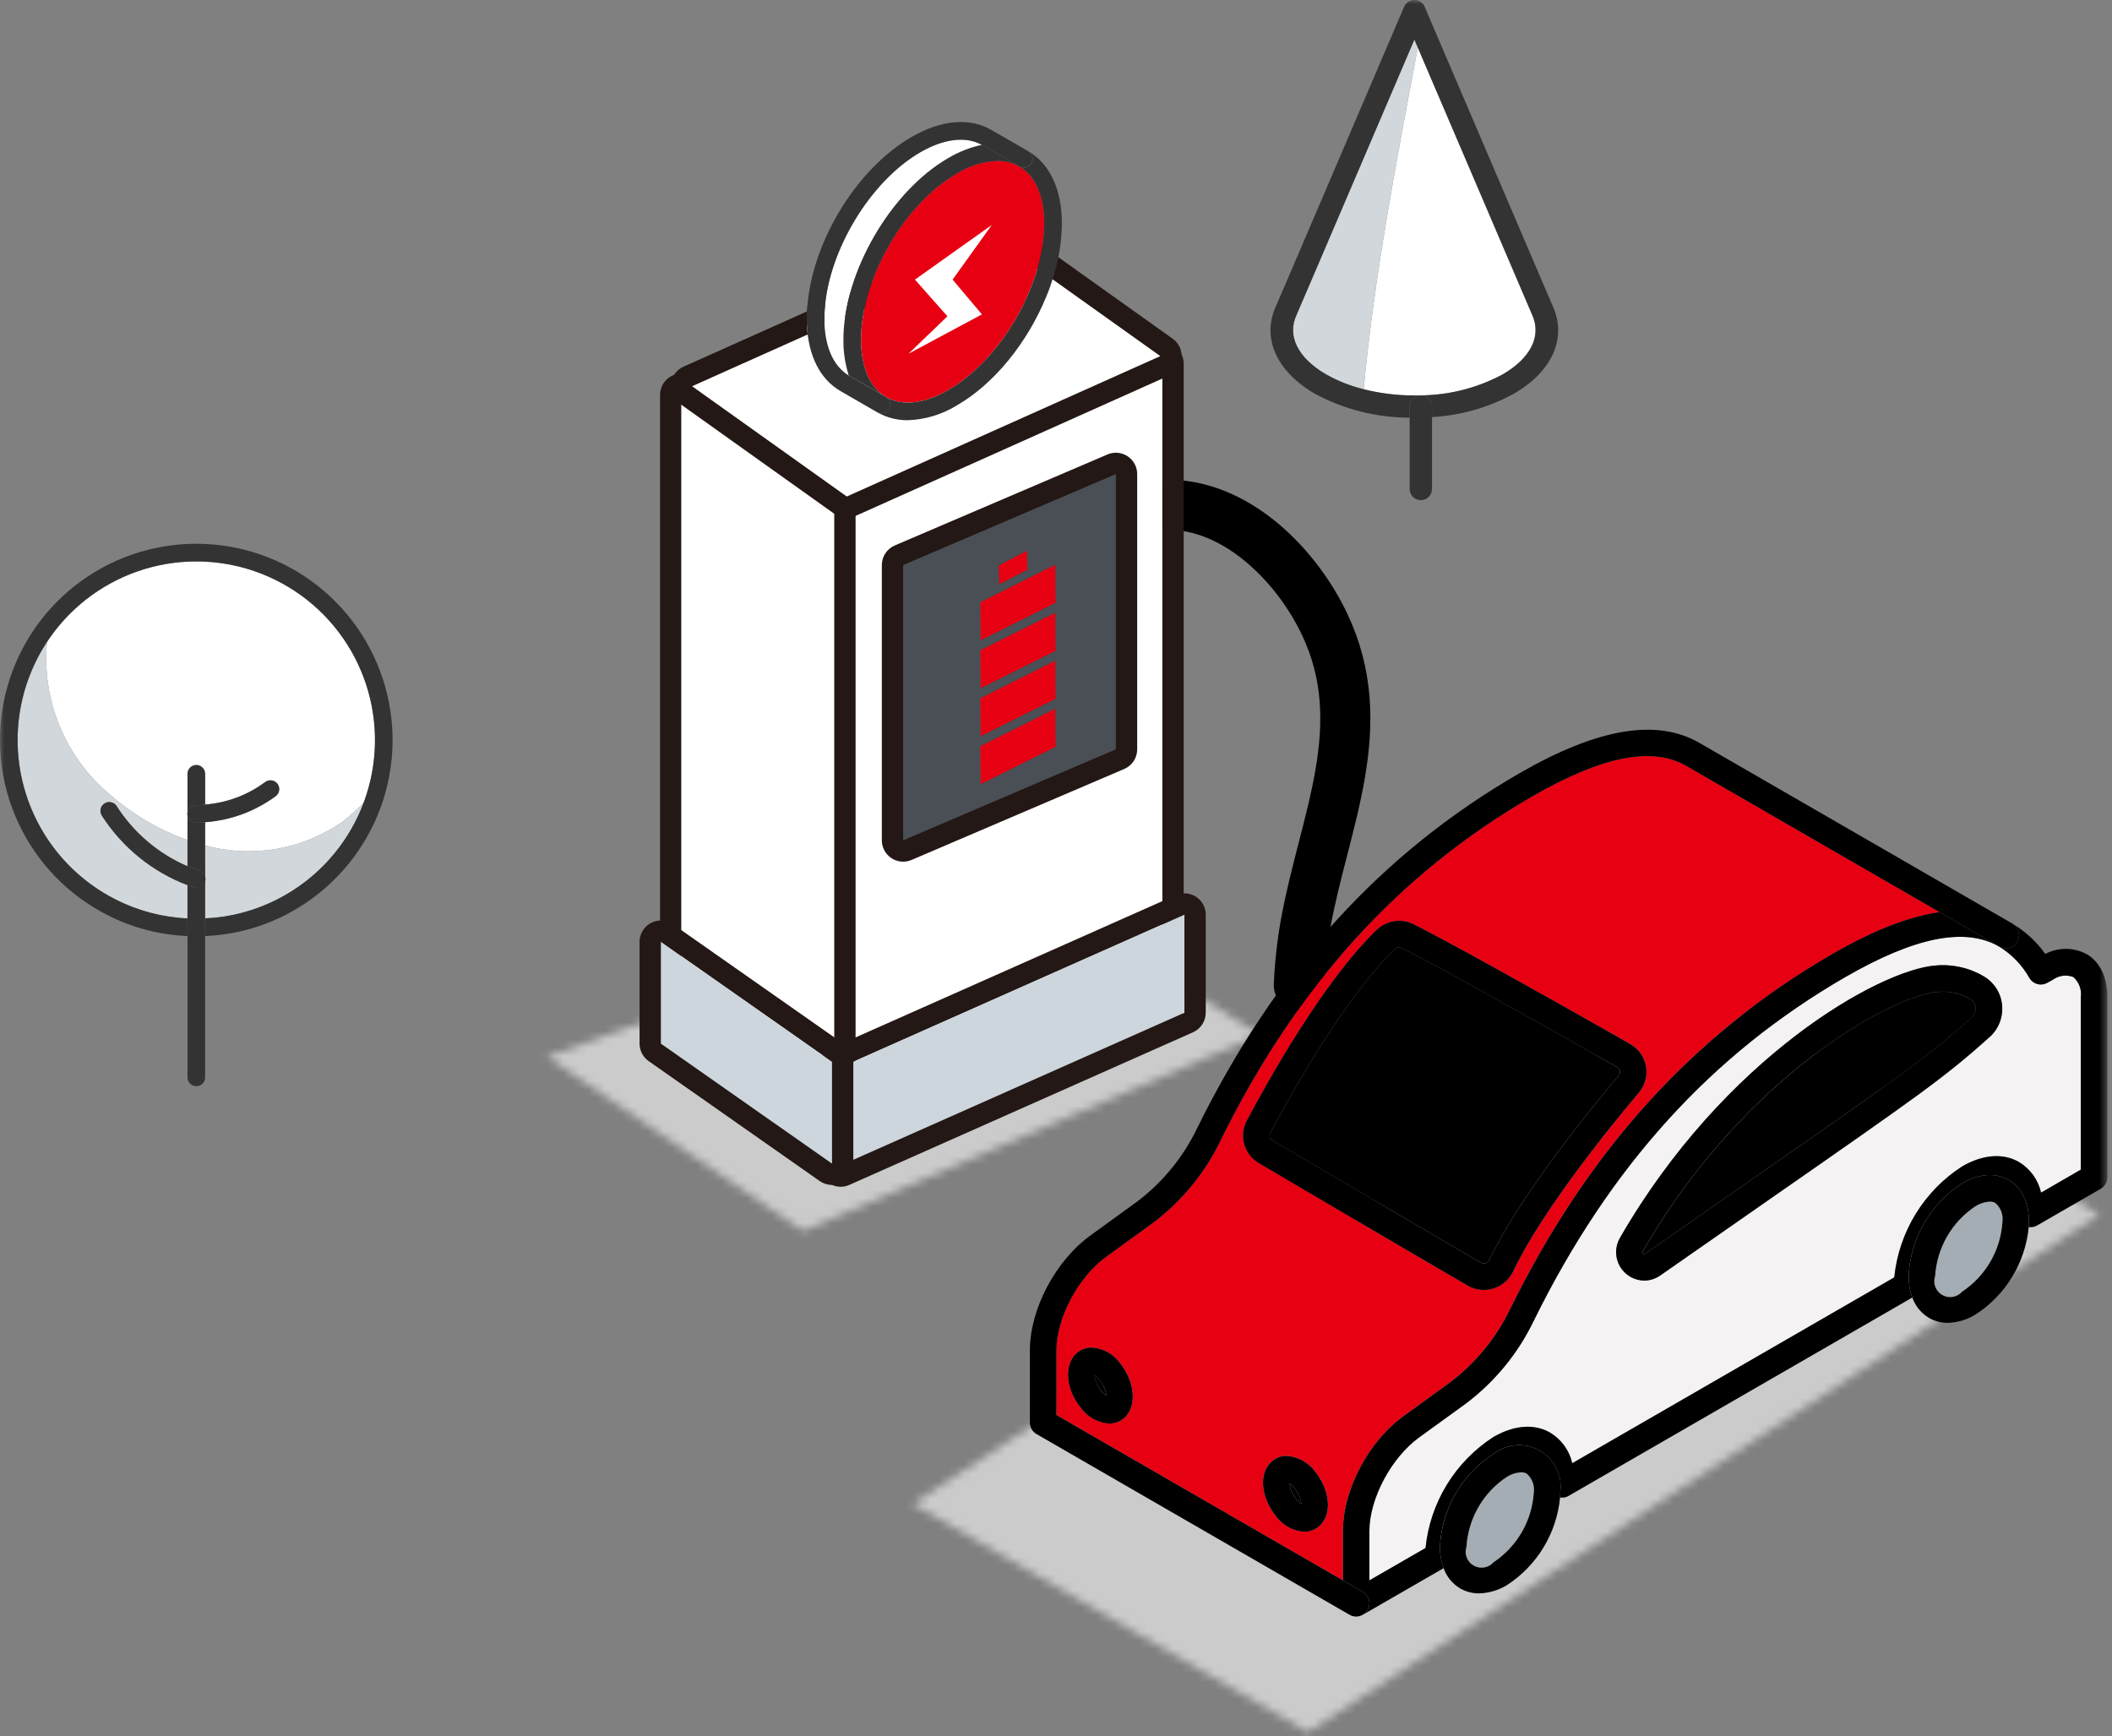 <svg width="253" height="208" viewBox="0 0 253 208" fill="none" xmlns="http://www.w3.org/2000/svg">
<rect x="0" y="0" width="253" height="208" fill="#808080" stroke="none"/>
<mask id="mask0_12_40397" style="mask-type:luminance" maskUnits="userSpaceOnUse" x="0" y="0" width="253" height="208">
<path d="M252.445 0H0V207.501H252.445V0Z" fill="white"/>
</mask>
<g mask="url(#mask0_12_40397)">
<path d="M140.633 60.484C148.582 60.895 155.402 67.905 158.663 74.755C164.47 86.955 158.626 98.389 156.413 110.608C155.968 113.062 155.693 115.545 155.589 118.037" stroke="black" stroke-width="6" stroke-linecap="round" stroke-linejoin="round"/>
</g>
<mask id="mask1_12_40397" style="mask-type:luminance" maskUnits="userSpaceOnUse" x="109" y="118" width="143" height="90">
<path d="M109.344 180.156L156.697 207.501L251.483 145.501L204.128 118.154L109.344 180.156Z" fill="white"/>
</mask>
<g mask="url(#mask1_12_40397)">
<path d="M208.891 53.04L68.414 144.927L151.936 272.616L292.413 180.729L208.891 53.04Z" fill="url(#paint0_linear_12_40397)"/>
</g>
<mask id="mask2_12_40397" style="mask-type:luminance" maskUnits="userSpaceOnUse" x="65" y="106" width="86" height="42">
<path d="M65.528 126.587L96.188 147.463L150.897 123.963L122.597 106.105L65.528 126.587Z" fill="white"/>
</mask>
<g mask="url(#mask2_12_40397)">
<path d="M125.329 67.037L46.582 118.5L91.076 186.583L169.823 135.12L125.329 67.037Z" fill="url(#paint1_linear_12_40397)"/>
</g>
<mask id="mask3_12_40397" style="mask-type:luminance" maskUnits="userSpaceOnUse" x="0" y="0" width="253" height="208">
<path d="M252.445 0H0V207.501H252.445V0Z" fill="white"/>
</mask>
<g mask="url(#mask3_12_40397)">
<path d="M131.733 165.342C132.179 165.872 132.457 166.522 132.533 167.21C132.298 167.048 132.09 166.85 131.915 166.625C131.47 166.095 131.191 165.446 131.115 164.758C131.35 164.919 131.559 165.116 131.733 165.342Z" fill="black"/>
<path d="M167.126 113.671C167.233 113.574 167.367 113.512 167.51 113.494C167.654 113.476 167.799 113.503 167.926 113.571C171.957 115.613 180.632 120.411 193.726 127.837C193.811 127.884 193.885 127.949 193.941 128.028C193.998 128.107 194.036 128.197 194.053 128.293C194.07 128.39 194.066 128.489 194.041 128.583C194.015 128.678 193.969 128.766 193.905 128.841C190.448 132.941 182.022 143.312 178.412 150.933C178.369 151.028 178.306 151.113 178.228 151.182C178.149 151.251 178.057 151.302 177.957 151.333C177.865 151.363 177.768 151.373 177.671 151.362C177.575 151.351 177.482 151.319 177.399 151.269C169.43 146.638 157.248 139.454 152.662 136.749L152.416 136.605C152.27 136.521 152.161 136.383 152.114 136.221C152.067 136.059 152.084 135.885 152.162 135.735C154.662 131.027 161.106 119.465 167.128 113.674" fill="black"/>
<path d="M155.103 178.314C155.544 178.842 155.82 179.488 155.895 180.171C155.66 180.008 155.45 179.811 155.274 179.585C154.834 179.056 154.558 178.409 154.481 177.725C154.717 177.889 154.927 178.087 155.103 178.314Z" fill="black"/>
<path d="M243.111 117.168C242.248 115.618 240.997 114.319 239.479 113.4C235.42 111.047 229.398 112.24 221.071 117.045C205.03 126.304 192.819 139.773 183.739 158.224C181.866 162.122 179.089 165.516 175.639 168.124L170.017 172.197C166.668 174.615 164.046 179.544 164.046 183.421V189.321L170.768 185.444C171.038 182.758 171.91 180.167 173.319 177.865C174.728 175.562 176.638 173.607 178.907 172.144C181.39 170.711 183.807 170.53 185.707 171.629C186.37 172.03 186.946 172.56 187.399 173.188C187.853 173.816 188.176 174.529 188.348 175.284L226.915 153.023C227.187 150.338 228.059 147.748 229.468 145.445C230.877 143.143 232.786 141.187 235.054 139.723C237.539 138.291 239.954 138.107 241.864 139.211C242.528 139.612 243.104 140.142 243.559 140.77C244.014 141.398 244.338 142.111 244.512 142.867L249.272 140.119V119.449C249.331 119.003 249.278 118.549 249.119 118.128C248.96 117.707 248.699 117.332 248.36 117.036C247.957 116.885 247.523 116.837 247.097 116.895C246.671 116.953 246.267 117.116 245.919 117.369L245.245 117.742C244.884 117.941 244.46 117.993 244.063 117.885C243.665 117.778 243.324 117.521 243.113 117.167M238.345 124.232C232.982 129.058 229.501 131.482 212.769 143.132C208.915 145.814 204.355 148.988 198.906 152.794C198.337 153.199 197.656 153.418 196.958 153.421C196.365 153.413 195.784 153.251 195.272 152.95C194.761 152.649 194.337 152.219 194.043 151.704C193.748 151.189 193.593 150.606 193.592 150.013C193.592 149.42 193.746 148.837 194.04 148.321C206.514 126.676 225.089 116.228 231.81 115.675C233.857 115.474 235.915 115.936 237.681 116.992C238.284 117.352 238.793 117.849 239.167 118.443C239.541 119.038 239.769 119.712 239.833 120.411C239.9 121.121 239.8 121.837 239.542 122.502C239.283 123.167 238.874 123.762 238.345 124.241" fill="#F4F2F2"/>
<path d="M180.488 176.926C181.003 176.597 181.593 176.405 182.203 176.368C182.438 176.362 182.671 176.418 182.877 176.53C183.196 176.806 183.44 177.157 183.589 177.552C183.737 177.946 183.785 178.372 183.728 178.789C183.623 180.461 183.133 182.087 182.295 183.538C181.458 184.989 180.296 186.227 178.9 187.154C178.608 187.484 178.212 187.703 177.777 187.774C177.342 187.844 176.897 187.763 176.516 187.542C176.134 187.322 175.841 186.976 175.686 186.565C175.53 186.153 175.522 185.699 175.662 185.282C175.766 183.611 176.255 181.987 177.092 180.537C177.93 179.087 179.093 177.851 180.488 176.926Z" fill="#A4ADB3"/>
<path d="M210.955 140.522C207.098 143.205 202.537 146.38 197.085 150.187C197.068 150.204 197.048 150.217 197.025 150.226C197.003 150.235 196.979 150.238 196.955 150.237C196.931 150.235 196.907 150.229 196.886 150.218C196.865 150.207 196.846 150.191 196.831 150.172C196.81 150.158 196.792 150.139 196.778 150.117C196.765 150.095 196.756 150.07 196.752 150.045C196.749 150.019 196.751 149.993 196.758 149.968C196.765 149.943 196.777 149.92 196.793 149.9C208.925 128.841 226.696 119.274 232.071 118.833C232.294 118.814 232.514 118.805 232.731 118.805C233.898 118.791 235.045 119.102 236.043 119.705C236.22 119.81 236.369 119.955 236.478 120.129C236.587 120.303 236.653 120.501 236.67 120.705C236.692 120.921 236.663 121.14 236.585 121.342C236.506 121.545 236.381 121.726 236.219 121.871C231.006 126.563 227.551 128.971 210.954 140.519" fill="black"/>
<path d="M236.64 144.504C237.153 144.176 237.742 143.984 238.351 143.947C238.586 143.941 238.818 143.997 239.025 144.109C239.344 144.387 239.588 144.739 239.737 145.135C239.886 145.531 239.933 145.957 239.876 146.376C239.771 148.047 239.28 149.671 238.443 151.121C237.606 152.571 236.445 153.807 235.051 154.734C234.76 155.066 234.363 155.287 233.927 155.359C233.492 155.432 233.045 155.35 232.662 155.129C232.28 154.909 231.986 154.562 231.831 154.149C231.676 153.735 231.668 153.281 231.811 152.863C231.916 151.192 232.407 149.567 233.244 148.117C234.082 146.667 235.244 145.43 236.64 144.504Z" fill="#A4ADB3"/>
<path d="M126.54 169.505L160.866 189.32V183.42C160.866 178.472 163.931 172.67 168.151 169.62L173.772 165.547C176.796 163.237 179.235 160.248 180.892 156.822C190.257 137.79 202.881 123.879 219.484 114.296C224.384 111.468 228.645 109.803 232.331 109.265L201.987 91.746C197.917 89.4 191.895 90.594 183.571 95.397C167.536 104.657 155.326 118.125 146.24 136.575C144.375 140.478 141.596 143.874 138.14 146.475L132.523 150.55C129.17 152.969 126.545 157.903 126.545 161.781L126.54 169.505ZM151.899 175.565C152.142 175.213 152.465 174.924 152.841 174.721C153.217 174.519 153.637 174.408 154.064 174.399C154.758 174.434 155.434 174.625 156.043 174.959C156.652 175.293 157.177 175.761 157.579 176.327C158.934 178.015 159.679 180.627 158.479 182.327C158.24 182.679 157.92 182.97 157.547 183.173C157.173 183.377 156.756 183.489 156.33 183.499C156.293 183.499 156.257 183.499 156.219 183.499C155.542 183.45 154.885 183.252 154.293 182.919C153.702 182.586 153.192 182.126 152.8 181.572C151.44 179.872 150.694 177.272 151.9 175.56M149.36 134.237C151.925 129.399 158.575 117.487 164.931 111.375C165.513 110.82 166.254 110.461 167.05 110.346C167.846 110.23 168.658 110.366 169.373 110.733C173.439 112.794 182.16 117.616 195.294 125.066C195.784 125.344 196.208 125.726 196.533 126.185C196.859 126.645 197.08 127.171 197.179 127.725C197.279 128.28 197.255 128.849 197.11 129.394C196.964 129.938 196.7 130.443 196.337 130.874C192.96 134.883 184.737 144.995 181.285 152.274C181.053 152.766 180.722 153.205 180.312 153.563C179.902 153.921 179.422 154.19 178.903 154.353C178.39 154.512 177.85 154.563 177.316 154.502C176.783 154.442 176.267 154.272 175.803 154.002C167.826 149.366 155.638 142.178 151.051 139.472L150.806 139.328C149.951 138.831 149.323 138.021 149.053 137.07C148.784 136.119 148.894 135.1 149.36 134.228M128.54 162.577C128.784 162.226 129.107 161.938 129.483 161.737C129.86 161.536 130.279 161.427 130.706 161.42C131.397 161.451 132.072 161.641 132.678 161.973C133.285 162.305 133.808 162.772 134.206 163.337C135.772 165.276 136.161 167.864 135.113 169.359C134.871 169.711 134.549 170.001 134.172 170.204C133.796 170.407 133.377 170.517 132.95 170.526H132.85C132.175 170.478 131.518 170.281 130.928 169.949C130.339 169.616 129.83 169.156 129.44 168.603C127.873 166.666 127.485 164.078 128.54 162.577Z" fill="#E60012"/>
<path d="M252.445 141.034V119.449C252.445 117.076 251.568 115.249 249.976 114.306C249.214 113.894 248.362 113.676 247.495 113.671C246.628 113.666 245.774 113.875 245.007 114.279C243.991 112.848 242.692 111.641 241.191 110.731C241.524 110.967 241.753 111.322 241.831 111.722C241.909 112.122 241.829 112.537 241.609 112.88C241.388 113.223 241.044 113.468 240.648 113.564C240.252 113.659 239.834 113.599 239.481 113.394L232.332 109.265C228.646 109.801 224.386 111.465 219.485 114.296C202.885 123.88 190.257 137.789 180.892 156.821C179.236 160.248 176.797 163.238 173.772 165.548L168.153 169.621C163.932 172.667 160.868 178.47 160.868 183.421V189.321L163.249 190.697C163.491 190.836 163.692 191.036 163.832 191.278C163.972 191.519 164.046 191.793 164.046 192.072C164.046 192.351 163.972 192.625 163.832 192.867C163.692 193.108 163.491 193.308 163.249 193.447L172.932 187.862C172.629 187.037 172.479 186.164 172.489 185.285C172.593 183.056 173.23 180.885 174.346 178.952C175.462 177.02 177.025 175.383 178.903 174.179C179.685 173.567 180.631 173.202 181.622 173.132C182.612 173.061 183.601 173.289 184.461 173.785C185.321 174.281 186.013 175.022 186.448 175.915C186.883 176.807 187.042 177.809 186.903 178.792C186.903 178.992 186.891 179.192 186.879 179.392C187.217 179.452 187.565 179.393 187.864 179.226L229.078 155.439C228.776 154.614 228.627 153.741 228.637 152.862C228.743 150.634 229.38 148.463 230.496 146.531C231.611 144.599 233.173 142.962 235.05 141.756C237.063 140.591 239.039 140.451 240.612 141.356C242.185 142.261 243.053 144.046 243.053 146.373C243.053 146.58 243.041 146.788 243.027 146.998C243.37 147.048 243.72 146.982 244.022 146.812L251.65 142.412C251.891 142.273 252.092 142.072 252.231 141.831C252.37 141.59 252.444 141.316 252.444 141.037M243.109 117.168C243.321 117.522 243.661 117.779 244.059 117.886C244.457 117.994 244.881 117.942 245.241 117.743L245.915 117.37C246.263 117.117 246.668 116.954 247.094 116.896C247.52 116.838 247.954 116.887 248.356 117.038C248.695 117.334 248.956 117.708 249.115 118.129C249.274 118.55 249.327 119.003 249.268 119.449V140.117L244.507 142.867C244.334 142.111 244.01 141.398 243.556 140.769C243.101 140.141 242.525 139.61 241.861 139.209C239.955 138.109 237.537 138.289 235.051 139.722C232.784 141.186 230.874 143.142 229.466 145.444C228.057 147.747 227.184 150.337 226.912 153.022L188.345 175.281C188.173 174.526 187.85 173.813 187.396 173.185C186.943 172.556 186.367 172.026 185.704 171.625C183.804 170.525 181.385 170.709 178.904 172.14C176.636 173.603 174.726 175.559 173.317 177.861C171.908 180.164 171.036 182.754 170.765 185.44L164.043 189.317V183.417C164.043 179.54 166.665 174.61 170.014 172.192L175.636 168.119C179.086 165.511 181.863 162.117 183.736 158.219C192.817 139.768 205.027 126.299 221.068 117.04C229.395 112.24 235.417 111.04 239.476 113.395C240.993 114.314 242.245 115.613 243.108 117.163" fill="black"/>
<path d="M238.344 124.233C238.873 123.754 239.283 123.159 239.541 122.494C239.799 121.829 239.899 121.113 239.832 120.403C239.768 119.704 239.54 119.03 239.166 118.435C238.792 117.841 238.283 117.344 237.68 116.984C235.914 115.928 233.857 115.466 231.809 115.667C225.086 116.22 206.509 126.667 194.039 148.313C193.745 148.829 193.591 149.412 193.591 150.005C193.592 150.598 193.747 151.181 194.042 151.696C194.336 152.211 194.76 152.641 195.271 152.942C195.783 153.243 196.364 153.405 196.957 153.413C197.655 153.41 198.336 153.191 198.905 152.786C204.355 148.98 208.914 145.806 212.768 143.124C229.5 131.479 232.981 129.055 238.344 124.224M236.671 120.699C236.693 120.915 236.663 121.134 236.584 121.336C236.506 121.539 236.38 121.72 236.218 121.865C231.005 126.557 227.551 128.965 210.955 140.513C207.098 143.196 202.537 146.37 197.087 150.178C197.07 150.195 197.05 150.208 197.027 150.217C197.005 150.225 196.981 150.229 196.957 150.228C196.933 150.226 196.909 150.22 196.888 150.209C196.867 150.197 196.848 150.182 196.833 150.163C196.811 150.149 196.793 150.13 196.779 150.108C196.765 150.086 196.756 150.062 196.752 150.036C196.749 150.011 196.75 149.984 196.757 149.959C196.764 149.934 196.776 149.911 196.792 149.891C208.926 128.831 226.703 119.265 232.071 118.823C232.296 118.805 232.515 118.795 232.733 118.795C233.9 118.781 235.047 119.093 236.046 119.695C236.222 119.8 236.371 119.945 236.48 120.119C236.59 120.293 236.656 120.491 236.673 120.695" fill="black"/>
<path d="M241.651 112.811C241.44 113.175 241.093 113.441 240.687 113.55C240.28 113.659 239.847 113.602 239.482 113.392L232.331 109.263L201.989 91.745C197.919 89.398 191.896 90.593 183.571 95.396C167.538 104.655 155.326 118.124 146.24 136.574C144.375 140.477 141.596 143.873 138.14 146.474L132.524 150.549C129.171 152.968 126.546 157.902 126.546 161.78V169.508L160.871 189.319L163.253 190.695C163.495 190.834 163.696 191.035 163.835 191.277C163.974 191.519 164.047 191.793 164.047 192.072C164.046 192.351 163.972 192.626 163.832 192.867C163.692 193.108 163.49 193.308 163.248 193.447C163.144 193.503 163.035 193.548 162.922 193.581C162.902 193.586 162.884 193.599 162.865 193.604C162.732 193.639 162.595 193.657 162.458 193.658C162.321 193.658 162.185 193.639 162.052 193.604C161.917 193.567 161.787 193.514 161.665 193.444L124.165 171.795C123.924 171.656 123.723 171.456 123.584 171.214C123.444 170.973 123.371 170.699 123.371 170.421V161.776C123.371 156.827 126.44 151.021 130.664 147.976L136.282 143.899C139.31 141.594 141.749 138.605 143.398 135.175C152.77 116.143 165.398 102.234 181.99 92.649C191.385 87.229 198.446 86.036 203.581 88.998L241.071 110.643C241.114 110.669 241.151 110.702 241.192 110.73C241.514 110.957 241.74 111.297 241.825 111.682C241.91 112.067 241.849 112.47 241.652 112.812" fill="black"/>
<path d="M149.359 134.238C148.893 135.11 148.783 136.129 149.053 137.08C149.323 138.031 149.951 138.841 150.806 139.338L151.05 139.482C155.638 142.188 167.827 149.376 175.804 154.011C176.268 154.281 176.783 154.452 177.317 154.513C177.851 154.573 178.391 154.522 178.904 154.362C179.423 154.199 179.903 153.93 180.313 153.573C180.723 153.215 181.054 152.776 181.286 152.284C184.737 144.999 192.962 134.884 196.341 130.876C196.704 130.445 196.967 129.939 197.112 129.395C197.257 128.851 197.281 128.282 197.181 127.727C197.081 127.173 196.86 126.647 196.534 126.188C196.208 125.729 195.785 125.347 195.295 125.07C182.162 117.619 173.44 112.798 169.375 110.737C168.659 110.37 167.847 110.234 167.051 110.349C166.255 110.464 165.515 110.823 164.932 111.378C158.577 117.492 151.926 129.402 149.361 134.24M152.161 135.732C154.655 131.026 161.104 119.462 167.127 113.671C167.234 113.574 167.368 113.512 167.511 113.494C167.654 113.476 167.8 113.503 167.927 113.571C171.956 115.613 180.633 120.411 193.727 127.837C193.811 127.885 193.884 127.95 193.94 128.03C193.996 128.109 194.034 128.199 194.051 128.295C194.068 128.39 194.064 128.488 194.039 128.582C194.013 128.676 193.968 128.763 193.905 128.837C190.449 132.937 182.024 143.308 178.413 150.929C178.37 151.024 178.307 151.109 178.228 151.177C178.15 151.246 178.058 151.298 177.958 151.329C177.866 151.359 177.768 151.369 177.672 151.358C177.576 151.347 177.483 151.316 177.4 151.266C169.431 146.634 157.249 139.45 152.663 136.745L152.417 136.601C152.27 136.517 152.162 136.379 152.114 136.217C152.067 136.055 152.084 135.88 152.163 135.731" fill="black"/>
<path d="M151.899 175.565C150.693 177.271 151.439 179.879 152.799 181.575C153.191 182.129 153.701 182.589 154.292 182.923C154.884 183.256 155.541 183.454 156.218 183.503H156.329C156.755 183.492 157.172 183.38 157.546 183.176C157.919 182.972 158.239 182.681 158.478 182.329C159.678 180.623 158.931 178.016 157.578 176.329C157.176 175.763 156.65 175.296 156.041 174.962C155.432 174.628 154.756 174.436 154.062 174.401C153.635 174.41 153.216 174.52 152.84 174.723C152.464 174.926 152.141 175.216 151.899 175.568M154.48 177.728C154.717 177.891 154.927 178.089 155.102 178.317C155.543 178.845 155.819 179.491 155.895 180.174C155.66 180.011 155.45 179.814 155.274 179.588C154.834 179.059 154.558 178.412 154.48 177.728Z" fill="black"/>
<path d="M129.44 168.616C129.831 169.169 130.339 169.629 130.929 169.961C131.519 170.294 132.176 170.491 132.851 170.539H132.951C133.378 170.53 133.797 170.419 134.173 170.216C134.549 170.014 134.872 169.725 135.114 169.373C136.163 167.873 135.773 165.289 134.207 163.351C133.809 162.785 133.286 162.319 132.68 161.986C132.073 161.654 131.398 161.464 130.707 161.433C130.28 161.441 129.862 161.55 129.485 161.751C129.108 161.952 128.785 162.24 128.541 162.59C127.489 164.09 127.877 166.679 129.441 168.617M131.115 164.759C131.35 164.921 131.558 165.118 131.733 165.343C132.179 165.873 132.457 166.523 132.533 167.211C132.298 167.049 132.09 166.852 131.915 166.626C131.47 166.097 131.191 165.447 131.115 164.759Z" fill="black"/>
<path d="M228.637 152.862C228.627 153.74 228.776 154.614 229.078 155.439C229.438 156.462 230.146 157.326 231.078 157.88C231.764 158.273 232.541 158.477 233.331 158.471C234.502 158.438 235.643 158.096 236.64 157.482C238.427 156.33 239.929 154.788 241.035 152.973C242.141 151.158 242.822 149.116 243.027 147C243.041 146.791 243.054 146.581 243.054 146.375C243.054 144.048 242.187 142.265 240.612 141.357C239.037 140.449 237.063 140.589 235.05 141.757C233.174 142.963 231.613 144.601 230.497 146.533C229.382 148.465 228.744 150.635 228.637 152.864M231.812 152.864C231.918 151.193 232.408 149.568 233.246 148.118C234.084 146.668 235.245 145.431 236.64 144.505C237.154 144.177 237.743 143.986 238.351 143.949C238.586 143.943 238.819 143.999 239.025 144.111C239.345 144.388 239.59 144.741 239.738 145.136C239.887 145.532 239.935 145.959 239.877 146.378C239.772 148.049 239.281 149.673 238.444 151.123C237.606 152.573 236.444 153.81 235.049 154.736C234.759 155.068 234.361 155.289 233.926 155.361C233.49 155.434 233.043 155.352 232.661 155.131C232.278 154.91 231.985 154.563 231.83 154.15C231.675 153.736 231.668 153.282 231.811 152.864" fill="black"/>
<path d="M172.488 185.285C172.477 186.163 172.627 187.036 172.93 187.861C173.291 188.881 173.999 189.742 174.93 190.294C175.616 190.685 176.393 190.887 177.183 190.879C178.352 190.849 179.492 190.515 180.492 189.908C182.283 188.752 183.788 187.206 184.895 185.384C186.002 183.563 186.681 181.515 186.883 179.393C186.896 179.193 186.909 178.993 186.909 178.793C187.047 177.81 186.888 176.808 186.453 175.916C186.018 175.024 185.326 174.282 184.466 173.786C183.606 173.29 182.618 173.063 181.627 173.133C180.637 173.203 179.69 173.567 178.909 174.179C177.03 175.383 175.468 177.02 174.352 178.953C173.236 180.885 172.6 183.057 172.496 185.286M175.671 185.286C175.774 183.615 176.264 181.991 177.101 180.541C177.938 179.091 179.1 177.855 180.496 176.93C181.011 176.601 181.601 176.409 182.211 176.372C182.446 176.366 182.678 176.422 182.885 176.534C183.203 176.81 183.448 177.161 183.597 177.556C183.745 177.95 183.793 178.375 183.736 178.793C183.631 180.465 183.141 182.091 182.303 183.542C181.465 184.993 180.303 186.231 178.908 187.158C178.616 187.488 178.219 187.707 177.785 187.777C177.35 187.848 176.904 187.766 176.523 187.546C176.142 187.326 175.849 186.98 175.693 186.568C175.538 186.156 175.529 185.703 175.67 185.286" fill="black"/>
<path d="M139.236 43.571V120.749L100.97 137.809V60.631L139.236 43.571ZM139.236 41.017C138.878 41.017 138.523 41.092 138.196 41.238L99.931 58.301C99.48 58.502 99.097 58.829 98.828 59.243C98.559 59.657 98.416 60.14 98.416 60.634V137.812C98.415 138.239 98.522 138.659 98.725 139.034C98.929 139.408 99.223 139.726 99.581 139.958C99.939 140.19 100.35 140.329 100.775 140.361C101.2 140.394 101.627 140.319 102.016 140.144L140.281 123.085C140.732 122.884 141.115 122.557 141.384 122.143C141.653 121.729 141.796 121.246 141.796 120.752V43.571C141.795 42.894 141.526 42.245 141.047 41.766C140.569 41.287 139.919 41.018 139.242 41.017" fill="#231815"/>
<path d="M100.97 137.809L139.236 120.749V43.57L100.97 60.631V137.809Z" fill="white"/>
<path d="M81.621 47.313L99.937 60.413V137.591L81.621 124.491V47.313ZM81.621 44.759C81.285 44.758 80.953 44.824 80.643 44.953C80.333 45.081 80.052 45.269 79.814 45.506C79.577 45.743 79.389 46.025 79.261 46.335C79.132 46.645 79.067 46.977 79.067 47.313V124.493C79.067 124.899 79.164 125.299 79.35 125.661C79.536 126.022 79.805 126.334 80.135 126.571L98.452 139.671C98.834 139.944 99.284 140.107 99.752 140.141C100.22 140.175 100.689 140.08 101.106 139.865C101.524 139.65 101.874 139.324 102.118 138.924C102.363 138.523 102.492 138.062 102.492 137.593V60.413C102.492 60.007 102.395 59.606 102.209 59.245C102.024 58.884 101.754 58.572 101.424 58.336L83.108 45.237C82.674 44.927 82.154 44.761 81.621 44.761" fill="#231815"/>
<path d="M81.621 124.494L99.937 137.594V60.415L81.621 47.315V124.494Z" fill="white"/>
<path d="M141.883 109.573V121.324L100.699 139.613V127.866L141.883 109.573ZM141.883 107.019C141.526 107.019 141.172 107.094 140.846 107.239L99.666 125.532C99.214 125.733 98.831 126.06 98.561 126.475C98.292 126.889 98.149 127.373 98.149 127.867V139.614C98.149 140.04 98.255 140.458 98.458 140.832C98.661 141.206 98.954 141.524 99.311 141.756C99.668 141.987 100.077 142.127 100.501 142.16C100.925 142.194 101.351 142.122 101.74 141.949L142.92 123.658C143.371 123.457 143.755 123.13 144.024 122.715C144.294 122.301 144.437 121.817 144.437 121.323V109.573C144.437 109.238 144.371 108.906 144.243 108.596C144.114 108.286 143.926 108.004 143.689 107.767C143.452 107.53 143.17 107.342 142.86 107.213C142.55 107.085 142.218 107.019 141.883 107.019Z" fill="#231815"/>
<path d="M100.703 139.613L141.883 121.32V109.578L100.703 127.865V139.613Z" fill="#CDD6DC"/>
<path d="M79.168 112.83L99.668 127.203V139.397L79.168 125.024V112.83ZM79.168 110.276C78.491 110.276 77.841 110.545 77.363 111.024C76.884 111.503 76.615 112.153 76.614 112.83V125.024C76.614 125.434 76.713 125.839 76.903 126.203C77.092 126.567 77.366 126.88 77.702 127.116L98.202 141.489C98.585 141.757 99.034 141.915 99.5 141.946C99.967 141.977 100.433 141.879 100.847 141.663C101.262 141.447 101.609 141.122 101.852 140.722C102.094 140.323 102.222 139.864 102.222 139.397V127.201C102.222 126.791 102.123 126.386 101.934 126.022C101.744 125.658 101.47 125.345 101.134 125.109L80.634 110.736C80.204 110.435 79.693 110.274 79.168 110.274" fill="#231815"/>
<path d="M79.168 125.024L99.668 139.397V127.203L79.168 112.83V125.024Z" fill="#CDD6DC"/>
<path d="M101.435 60.757C101.169 60.757 100.91 60.674 100.694 60.519L82.164 47.314C81.981 47.183 81.835 47.006 81.742 46.801C81.649 46.596 81.612 46.37 81.634 46.147C81.657 45.922 81.738 45.708 81.869 45.526C82.001 45.343 82.178 45.199 82.384 45.107L119.947 28.288C120.111 28.215 120.288 28.177 120.468 28.177C120.734 28.177 120.993 28.26 121.209 28.415L139.739 41.625C139.922 41.755 140.068 41.932 140.161 42.137C140.254 42.342 140.291 42.568 140.269 42.792C140.246 43.016 140.165 43.23 140.034 43.412C139.902 43.594 139.724 43.739 139.519 43.831L101.956 60.645C101.792 60.718 101.614 60.756 101.435 60.756" fill="white"/>
<path d="M120.468 29.451L138.998 42.661L101.436 59.48L82.906 46.27L120.468 29.451ZM120.468 26.897C120.109 26.897 119.753 26.974 119.425 27.121L81.861 43.937C81.451 44.121 81.096 44.41 80.833 44.775C80.57 45.14 80.408 45.568 80.363 46.015C80.319 46.463 80.393 46.914 80.579 47.324C80.765 47.734 81.056 48.087 81.422 48.348L99.952 61.558C100.315 61.816 100.739 61.975 101.182 62.019C101.625 62.063 102.073 61.991 102.479 61.81L140.042 44.991C140.453 44.807 140.808 44.518 141.071 44.153C141.333 43.788 141.495 43.36 141.54 42.913C141.584 42.465 141.51 42.013 141.324 41.604C141.138 41.194 140.847 40.841 140.48 40.58L121.95 27.369C121.517 27.061 120.999 26.895 120.467 26.895" fill="#231815"/>
<path d="M96.658 38.905C96.825 42.632 98.243 45.438 100.693 46.851L105.088 49.389C106.202 50.024 107.465 50.351 108.747 50.337C110.837 50.266 112.871 49.648 114.647 48.546C119.056 46.002 123.074 41.076 125.347 35.504" fill="white"/>
<path d="M106.145 47.566C108.076 48.68 110.722 48.381 113.595 46.723C117.895 44.239 121.811 39.223 123.808 33.623C124.62 31.44 125.055 29.135 125.095 26.806C125.095 23.491 124.031 21.052 122.095 19.938C121.299 19.488 120.397 19.259 119.483 19.273C117.767 19.346 116.1 19.866 114.646 20.779C108.304 24.441 103.146 33.379 103.146 40.699C103.146 43.931 104.164 46.344 106.009 47.492L106.143 47.57" fill="#E60012"/>
<path d="M98.752 38.153C98.752 37.822 98.763 37.491 98.788 37.144C99.238 29.992 104.273 21.691 110.253 18.237C113.09 16.6 115.704 16.289 117.629 17.356C116.207 17.666 114.845 18.203 113.594 18.947C106.671 22.947 101.037 32.701 101.037 40.694C101.019 42.149 101.237 43.598 101.681 44.984C99.792 43.851 98.752 41.431 98.752 38.153Z" fill="white"/>
<path d="M125.344 35.508C125.502 35.118 125.654 34.726 125.795 34.33C125.895 34.052 125.988 33.773 126.077 33.493" fill="#333333"/>
<path d="M96.738 36.426C96.72 36.619 96.692 36.813 96.681 37.003C96.654 37.395 96.64 37.773 96.64 38.154C96.64 38.409 96.646 38.661 96.657 38.909" fill="#333333"/>
<path d="M125.344 35.508C123.076 41.079 119.058 46.008 114.649 48.55C112.873 49.652 110.839 50.269 108.749 50.341C107.467 50.355 106.204 50.028 105.09 49.393C105.331 49.518 105.611 49.545 105.872 49.468C106.133 49.392 106.354 49.218 106.49 48.983C106.626 48.748 106.666 48.469 106.601 48.206C106.537 47.942 106.374 47.712 106.145 47.566C108.076 48.681 110.721 48.381 113.593 46.723C117.893 44.239 121.81 39.223 123.808 33.623C124.619 31.44 125.054 29.135 125.095 26.806C125.095 23.491 124.031 21.052 122.095 19.938C121.299 19.488 120.397 19.259 119.483 19.274C117.768 19.346 116.101 19.863 114.646 20.774C108.304 24.436 103.146 33.374 103.146 40.694C103.146 43.926 104.163 46.339 106.008 47.487L101.746 45.027L101.678 44.984C101.234 43.598 101.016 42.149 101.034 40.694C101.034 32.7 106.667 22.944 113.591 18.947C114.842 18.203 116.204 17.666 117.625 17.356C117.651 17.369 117.676 17.38 117.7 17.394L122.1 19.932C122.339 20.078 122.626 20.123 122.898 20.057C123.17 19.992 123.404 19.821 123.55 19.582C123.696 19.343 123.741 19.056 123.676 18.785C123.61 18.512 123.439 18.278 123.2 18.132C125.784 19.648 127.206 22.722 127.206 26.799C127.175 29.074 126.795 31.331 126.078 33.49C125.989 33.77 125.895 34.048 125.796 34.327C125.656 34.727 125.504 35.115 125.345 35.505" fill="#333333"/>
<path d="M123.541 19.545C123.472 19.665 123.38 19.771 123.27 19.855C123.16 19.939 123.034 20.002 122.9 20.037C122.766 20.073 122.627 20.082 122.489 20.064C122.352 20.046 122.219 20.001 122.099 19.931L117.699 17.395C117.675 17.381 117.649 17.369 117.624 17.355C115.699 16.29 113.085 16.599 110.248 18.238C104.272 21.691 99.237 29.992 98.788 37.142C98.764 37.492 98.752 37.821 98.752 38.154C98.752 41.431 99.793 43.854 101.68 44.985C101.703 44.998 101.725 45.014 101.748 45.027L106.01 47.488L106.145 47.566C106.384 47.708 106.557 47.938 106.627 48.207C106.697 48.476 106.658 48.761 106.519 49.002C106.38 49.242 106.152 49.418 105.884 49.491C105.616 49.564 105.33 49.529 105.088 49.392L100.693 46.856C98.243 45.441 96.826 42.636 96.658 38.908C96.647 38.66 96.641 38.408 96.641 38.153C96.641 37.772 96.654 37.393 96.681 37.002C96.692 36.812 96.721 36.618 96.738 36.425C97.452 28.669 102.719 20.15 109.197 16.408C112.751 14.357 116.147 14.058 118.758 15.566L123.158 18.102C123.175 18.112 123.187 18.125 123.203 18.134C123.43 18.281 123.592 18.509 123.655 18.771C123.719 19.033 123.68 19.31 123.545 19.544" fill="#333333"/>
<path d="M118.804 26.955L109.604 33.494L113.494 37.894L108.826 42.379L117.626 37.661L114.116 33.494L118.804 26.955Z" fill="white"/>
<path d="M108.19 101.946C108.022 101.946 107.856 101.913 107.701 101.849C107.546 101.785 107.405 101.691 107.287 101.572C107.168 101.454 107.074 101.313 107.01 101.158C106.946 101.003 106.913 100.837 106.913 100.669V67.691C106.913 67.441 106.986 67.196 107.123 66.988C107.261 66.779 107.457 66.615 107.687 66.517L133.17 55.617C133.328 55.55 133.498 55.516 133.67 55.517C134.009 55.518 134.333 55.652 134.572 55.892C134.812 56.131 134.947 56.456 134.947 56.794V89.763C134.947 90.013 134.874 90.258 134.737 90.466C134.599 90.675 134.403 90.839 134.173 90.937L108.691 101.837C108.533 101.904 108.363 101.938 108.191 101.937" fill="#494F54"/>
<path d="M133.671 56.791V89.765L108.189 100.67V67.692L133.671 56.791ZM133.671 54.237C133.326 54.237 132.984 54.307 132.666 54.443L107.186 65.343C106.726 65.54 106.334 65.867 106.059 66.285C105.783 66.702 105.636 67.192 105.636 67.692V100.67C105.636 101.092 105.741 101.508 105.941 101.88C106.142 102.252 106.431 102.569 106.784 102.802C107.136 103.035 107.541 103.176 107.962 103.214C108.383 103.252 108.807 103.185 109.195 103.019L134.677 92.119C135.137 91.922 135.529 91.594 135.804 91.177C136.079 90.759 136.226 90.27 136.226 89.77V56.791C136.226 56.114 135.957 55.464 135.478 54.985C134.999 54.506 134.349 54.237 133.671 54.237Z" fill="#231815"/>
<path d="M117.485 93.934L126.449 89.454L126.406 84.905L117.442 89.385L117.485 93.934Z" fill="#E60012"/>
<path d="M117.485 88.186L126.449 83.706L126.406 79.157L117.442 83.637L117.485 88.186Z" fill="#E60012"/>
<path d="M117.485 82.438L126.449 77.958L126.406 73.409L117.442 77.889L117.485 82.438Z" fill="#E60012"/>
<path d="M117.485 76.69L126.449 72.21L126.406 67.661L117.442 72.141L117.485 76.69Z" fill="#E60012"/>
<path d="M119.704 69.999L123.076 68.233L123.013 65.98L119.64 67.746L119.704 69.999Z" fill="#E60012"/>
<path d="M193.763 63.868C193.748 63.894 193.734 63.92 193.72 63.947C193.734 63.92 193.748 63.893 193.763 63.868Z" fill="#333333"/>
<path d="M169.841 5.691L183.517 37.653C184.717 40.22 183.393 42.901 179.987 44.865C176.964 46.481 173.594 47.339 170.167 47.365C169.928 47.37 169.68 47.376 169.434 47.376C167.385 47.382 165.344 47.132 163.357 46.633C164.615 33.174 167.209 19.715 169.841 5.693" fill="white"/>
<path d="M158.883 44.865C155.467 42.898 154.137 40.219 155.325 37.696L158.188 31.028C158.206 30.987 158.22 30.946 158.234 30.904C158.248 30.862 158.265 30.843 158.277 30.811L169.433 4.738L169.842 5.691C167.208 19.713 164.614 33.172 163.356 46.628C161.792 46.245 160.287 45.651 158.882 44.862" fill="#D1D7DB"/>
<path d="M185.958 36.56L170.663 0.811C170.56 0.57 170.389 0.364 170.17 0.22C169.952 0.075 169.695 -0.002 169.433 -0.002C169.171 -0.002 168.915 0.075 168.696 0.22C168.477 0.364 168.306 0.57 168.203 0.811L155.818 29.759C155.8 29.801 155.785 29.842 155.771 29.883C155.757 29.924 155.742 29.943 155.728 29.974L152.884 36.6C151.084 40.416 152.865 44.489 157.544 47.184C161.025 49.055 164.915 50.034 168.866 50.033V48.7C168.866 48.345 169.007 48.005 169.258 47.754C169.509 47.503 169.849 47.362 170.204 47.362C170.559 47.362 170.899 47.503 171.15 47.754C171.401 48.005 171.542 48.345 171.542 48.7V49.966C174.97 49.774 178.311 48.823 181.326 47.181C185.994 44.491 187.768 40.42 185.958 36.56ZM163.358 46.632C161.793 46.249 160.288 45.656 158.883 44.867C155.467 42.9 154.137 40.221 155.325 37.698L158.187 31.03C158.205 30.989 158.22 30.948 158.234 30.906C158.248 30.864 158.263 30.843 158.277 30.813L169.433 4.74L169.84 5.691L183.516 37.653C184.716 40.221 183.392 42.9 179.986 44.865C176.964 46.482 173.594 47.34 170.166 47.365C169.927 47.37 169.679 47.374 169.433 47.374C167.385 47.381 165.344 47.132 163.358 46.632Z" fill="#333333"/>
<path d="M170.204 47.363C170.38 47.363 170.554 47.397 170.716 47.465C170.879 47.532 171.026 47.63 171.15 47.755C171.275 47.879 171.373 48.026 171.44 48.189C171.508 48.351 171.542 48.525 171.542 48.701V58.578C171.542 58.933 171.401 59.273 171.15 59.524C170.899 59.775 170.559 59.916 170.204 59.916C169.849 59.916 169.508 59.775 169.257 59.524C169.006 59.273 168.865 58.933 168.865 58.578V48.701C168.865 48.525 168.9 48.351 168.967 48.189C169.034 48.026 169.133 47.879 169.257 47.755C169.381 47.63 169.529 47.532 169.691 47.465C169.854 47.397 170.028 47.363 170.203 47.363" fill="#333333"/>
<path d="M41.145 98.361C38.769 100.041 36.051 101.174 33.185 101.679C30.32 102.184 27.378 102.048 24.571 101.282V98.492C27.635 98.273 30.573 97.188 33.044 95.363C33.261 95.19 33.401 94.939 33.435 94.664C33.469 94.389 33.393 94.112 33.224 93.892C33.054 93.673 32.806 93.529 32.531 93.491C32.256 93.454 31.978 93.526 31.756 93.692C29.663 95.248 27.172 96.18 24.571 96.379V92.679C24.571 92.399 24.46 92.131 24.262 91.933C24.064 91.735 23.796 91.624 23.516 91.624C23.236 91.624 22.968 91.735 22.77 91.933C22.572 92.131 22.461 92.399 22.461 92.679V100.643C19.052 99.426 15.903 97.576 13.18 95.192C10.533 92.986 8.462 90.17 7.146 86.985C5.83 83.8 5.309 80.344 5.627 76.913C8.516 72.517 12.923 69.34 18.006 67.986C23.089 66.632 28.492 67.197 33.185 69.573C37.878 71.949 41.532 75.97 43.449 80.868C45.367 85.766 45.413 91.199 43.581 96.13C42.819 96.926 42.005 97.671 41.145 98.361Z" fill="white"/>
<path d="M13.181 95.19C15.902 97.578 19.05 99.43 22.458 100.65V103.773C18.962 102.27 16 99.749 13.958 96.538C13.798 96.313 13.556 96.159 13.284 96.11C13.012 96.061 12.732 96.121 12.504 96.276C12.275 96.431 12.117 96.669 12.062 96.94C12.007 97.211 12.061 97.492 12.211 97.724C14.65 101.521 18.241 104.435 22.458 106.041V110.023C18.691 109.839 15.04 108.663 11.875 106.614C8.709 104.564 6.142 101.714 4.433 98.352C2.724 94.99 1.935 91.237 2.144 87.472C2.354 83.706 3.555 80.063 5.627 76.912C5.309 80.343 5.831 83.799 7.147 86.984C8.463 90.168 10.534 92.984 13.181 95.19Z" fill="#D1D7DB"/>
<path d="M41.146 98.361C42.006 97.671 42.82 96.926 43.582 96.13C41.705 101.185 37.983 105.341 33.164 107.761C30.493 109.116 27.564 109.886 24.571 110.018V101.282C27.378 102.048 30.32 102.184 33.186 101.679C36.052 101.174 38.77 100.041 41.146 98.361Z" fill="#D1D7DB"/>
<path d="M34.118 109.645C31.152 111.152 27.896 112.001 24.572 112.134V110.018C27.564 109.886 30.494 109.117 33.165 107.763C37.463 105.592 40.903 102.036 42.931 97.669C44.958 93.302 45.454 88.379 44.339 83.696C43.223 79.012 40.561 74.841 36.782 71.857C33.004 68.873 28.33 67.25 23.515 67.25C18.7 67.25 14.026 68.873 10.248 71.857C6.469 74.841 3.807 79.012 2.692 83.696C1.576 88.379 2.072 93.302 4.099 97.669C6.127 102.036 9.567 105.592 13.865 107.763C16.536 109.118 19.466 109.89 22.458 110.025V112.134C19.135 111.999 15.879 111.15 12.913 109.645C8.192 107.261 4.412 103.354 2.185 98.557C-0.043 93.76 -0.588 88.352 0.638 83.206C1.863 78.061 4.788 73.479 8.938 70.201C13.089 66.923 18.224 65.14 23.513 65.14C28.802 65.14 33.937 66.923 38.088 70.201C42.238 73.479 45.163 78.061 46.388 83.206C47.614 88.352 47.069 93.76 44.841 98.557C42.614 103.354 38.834 107.261 34.113 109.645" fill="#333333"/>
<path d="M22.461 110.023V106.041C22.7 106.13 22.94 106.217 23.184 106.298C23.291 106.334 23.404 106.353 23.517 106.353C23.767 106.352 24.009 106.262 24.199 106.1C24.389 105.937 24.515 105.712 24.555 105.465C24.595 105.218 24.546 104.965 24.417 104.751C24.288 104.537 24.086 104.376 23.849 104.296C23.373 104.138 22.912 103.964 22.461 103.775V92.684C22.47 92.41 22.584 92.15 22.782 91.959C22.979 91.767 23.242 91.661 23.517 91.661C23.791 91.661 24.055 91.767 24.252 91.959C24.449 92.15 24.564 92.41 24.572 92.684V96.384C24.211 96.421 23.845 96.449 23.472 96.464C23.334 96.467 23.197 96.497 23.07 96.553C22.943 96.608 22.828 96.688 22.733 96.788C22.539 96.99 22.433 97.261 22.439 97.541C22.444 97.82 22.561 98.087 22.763 98.28C22.965 98.474 23.235 98.58 23.515 98.574H23.56C23.901 98.56 24.236 98.529 24.571 98.499V129.099C24.563 129.373 24.448 129.634 24.251 129.825C24.054 130.016 23.79 130.123 23.516 130.123C23.241 130.123 22.978 130.016 22.781 129.825C22.584 129.634 22.469 129.373 22.46 129.099L22.461 110.023Z" fill="#333333"/>
<path d="M12.21 97.726C12.053 97.495 11.994 97.21 12.047 96.935C12.099 96.66 12.259 96.417 12.49 96.26C12.722 96.103 13.006 96.044 13.281 96.096C13.556 96.149 13.799 96.308 13.956 96.54C16.001 99.751 18.965 102.272 22.462 103.775C22.913 103.964 23.375 104.139 23.85 104.296C23.988 104.335 24.116 104.401 24.227 104.49C24.338 104.58 24.43 104.691 24.497 104.817C24.564 104.943 24.604 105.081 24.616 105.224C24.628 105.366 24.611 105.509 24.566 105.645C24.521 105.78 24.449 105.905 24.354 106.012C24.259 106.118 24.144 106.205 24.015 106.266C23.886 106.327 23.746 106.361 23.603 106.366C23.461 106.371 23.318 106.347 23.185 106.296C22.941 106.216 22.701 106.129 22.462 106.041C18.244 104.436 14.651 101.522 12.21 97.726Z" fill="#333333"/>
<path d="M33.236 93.885C33.407 94.107 33.482 94.387 33.446 94.665C33.41 94.942 33.265 95.194 33.043 95.365C30.574 97.191 27.637 98.276 24.574 98.496C24.239 98.527 23.905 98.557 23.563 98.571H23.518C23.238 98.576 22.968 98.471 22.766 98.277C22.564 98.083 22.447 97.817 22.442 97.537C22.436 97.257 22.542 96.987 22.735 96.785C22.929 96.583 23.195 96.466 23.475 96.461C23.849 96.446 24.214 96.418 24.575 96.381C27.176 96.182 29.666 95.25 31.759 93.694C31.981 93.523 32.262 93.448 32.539 93.484C32.817 93.52 33.068 93.665 33.239 93.887" fill="#333333"/>
</g>
<defs>
<linearGradient id="paint0_linear_12_40397" x1="53.873" y1="299.019" x2="54.997" y2="298.284" gradientUnits="userSpaceOnUse">
<stop stop-color="white"/>
<stop offset="0.271" stop-color="#FAFAFA"/>
<stop offset="0.556" stop-color="#EEEEEE"/>
<stop offset="0.847" stop-color="#D9D9D9"/>
<stop offset="1" stop-color="#CBCBCB"/>
</linearGradient>
<linearGradient id="paint1_linear_12_40397" x1="61.782" y1="253.531" x2="62.806" y2="252.862" gradientUnits="userSpaceOnUse">
<stop stop-color="white"/>
<stop offset="0.271" stop-color="#FAFAFA"/>
<stop offset="0.556" stop-color="#EEEEEE"/>
<stop offset="0.847" stop-color="#D9D9D9"/>
<stop offset="1" stop-color="#CBCBCB"/>
</linearGradient>
</defs>
</svg>
